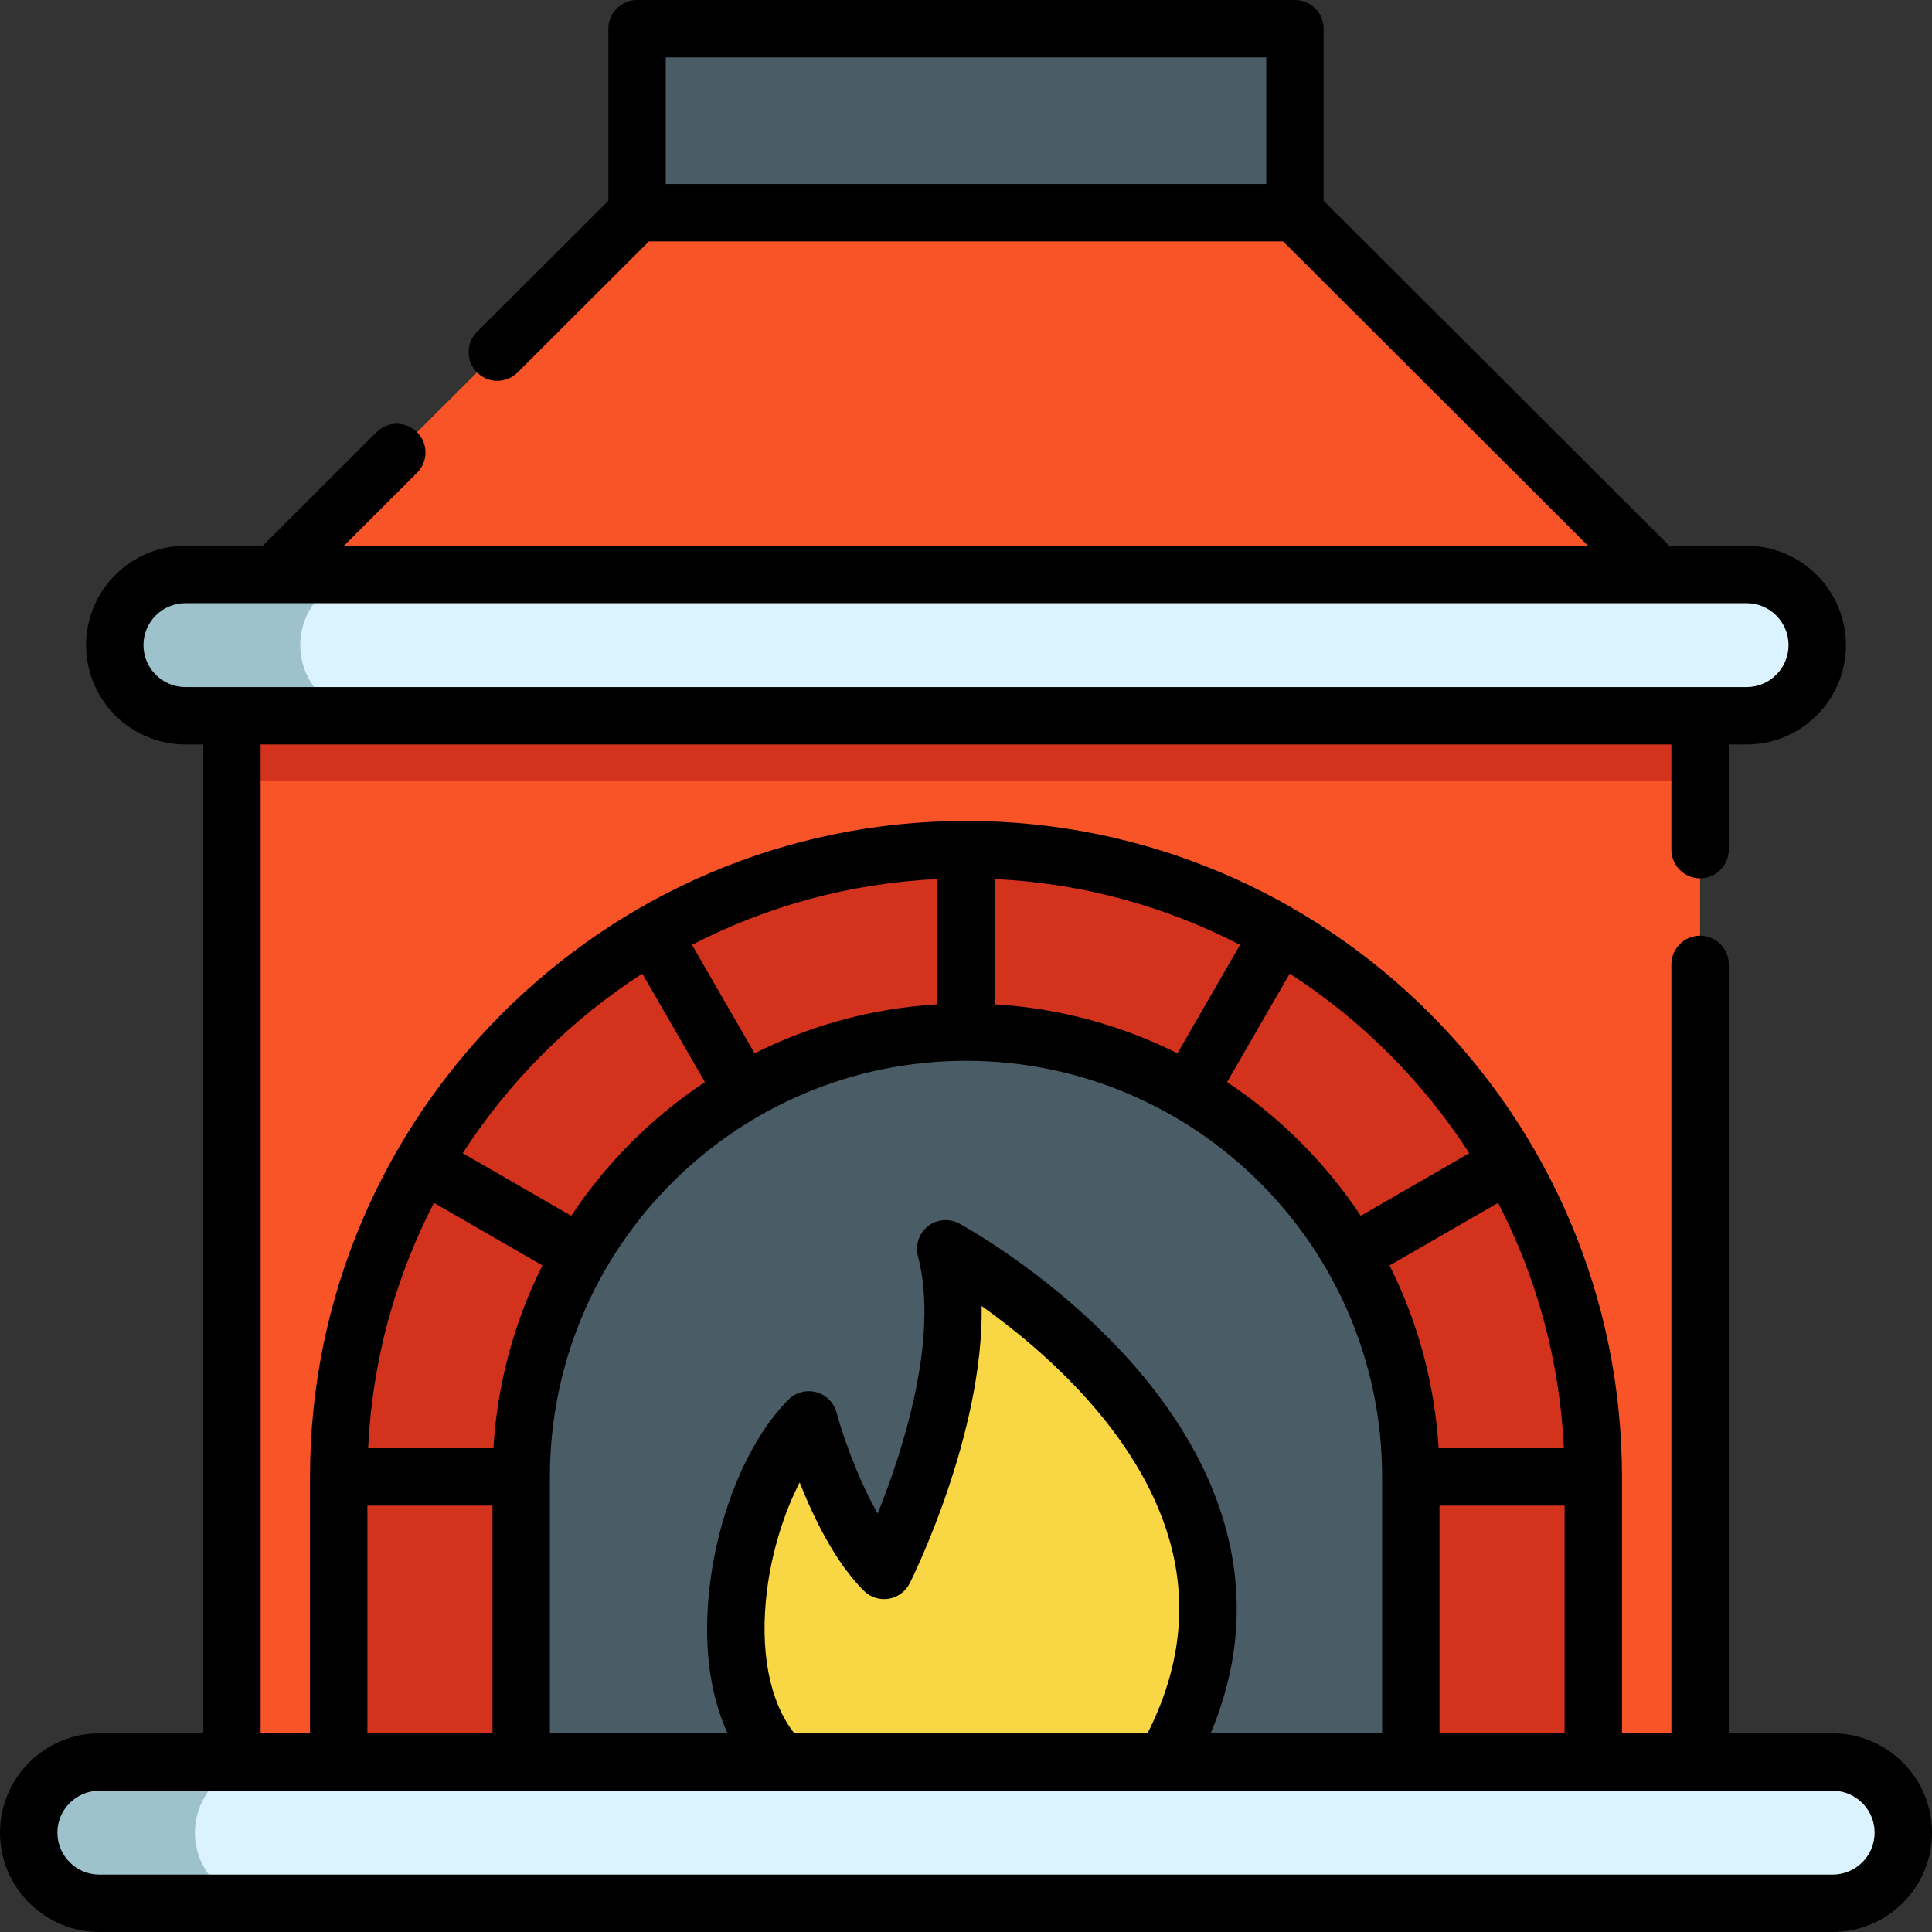 <svg height="512pt" viewBox="0 0 512 512" width="512pt" xmlns="http://www.w3.org/2000/svg"><rect x="0" y="0" width="512" height="512" fill="#333333" stroke="none"/><path d="m61.461 170.965h389.078v314.711h-389.078zm0 0" fill="#f95428"/><path d="m61.461 170.965h389.078v35.953h-389.078zm0 0" fill="#d3321c"/><path d="m504.398 485.68c0 10.34-8.383 18.715-18.727 18.715h-459.348c-5.172 0-9.855-2.098-13.242-5.484-3.387-3.387-5.477-8.059-5.477-13.23 0-10.344 8.375-18.715 18.719-18.715h459.348c5.172 0 9.855 2.098 13.242 5.484 3.387 3.387 5.484 8.059 5.484 13.23zm0 0" fill="#9ec2cc"/><path d="m504.398 485.68c0 10.34-8.383 18.715-18.727 18.715h-415.285c-5.172 0-9.855-2.098-13.242-5.484-3.387-3.387-5.484-8.059-5.484-13.23 0-10.344 8.383-18.715 18.727-18.715h415.285c5.172 0 9.855 2.098 13.242 5.484 3.387 3.387 5.484 8.059 5.484 13.23zm0 0" fill="#daf3fe"/><path d="m481.586 170.965c0 10.344-8.383 18.719-18.715 18.719h-413.738c-5.168 0-9.852-2.09-13.238-5.477s-5.484-8.07-5.484-13.242c0-10.34 8.383-18.715 18.723-18.715h413.738c5.172 0 9.844 2.09 13.23 5.477 3.387 3.387 5.484 8.07 5.484 13.238zm0 0" fill="#9ec2cc"/><path d="m481.586 170.965c0 10.344-8.383 18.719-18.715 18.719h-364.574c-5.172 0-9.844-2.09-13.23-5.477-3.387-3.387-5.484-8.07-5.484-13.242 0-10.34 8.375-18.715 18.715-18.715h364.574c5.172 0 9.844 2.09 13.23 5.477 3.387 3.387 5.484 8.07 5.484 13.238zm0 0" fill="#daf3fe"/><path d="m89.758 466.965v-75.566c0-91.656 74.574-166.23 166.246-166.23 91.66 0 166.234 74.574 166.234 166.23v75.566" fill="#d3321c"/><path d="m256 273.523c-65.102 0-117.875 52.773-117.875 117.875v75.562h235.754v-75.562c0-65.102-52.777-117.875-117.879-117.875zm0 0" fill="#4a5c66"/><path d="m207.086 466.961c-21.762-21.762-10.883-72.543 7.254-90.676 0 0 7.254 27.203 19.949 39.895 0 0 25.387-50.777 16.32-85.234 0 0 103.371 56.219 58.031 136.016" fill="#f9d643"/><path d="m343.176 56.367h-174.352l-96.07 95.883h366.492zm0 0" fill="#f95428"/><path d="m168.824 7.605h174.352v48.762h-174.352zm0 0" fill="#4a5c66"/><path d="m485.68 459.355h-27.535v-203.777c0-4.199-3.406-7.602-7.605-7.602-4.199 0-7.605 3.402-7.605 7.602v203.777h-13.094v-67.957c0-95.855-77.98-173.84-173.836-173.84-95.859 0-173.848 77.984-173.848 173.84v67.957h-13.09v-262.066h373.867v27.875c0 4.199 3.406 7.602 7.605 7.602 4.199 0 7.605-3.402 7.605-7.602v-27.875h4.727c14.512 0 26.32-11.809 26.32-26.32 0-14.516-11.809-26.324-26.32-26.324h-20.48l-91.613-91.43v-45.609c0-4.199-3.402-7.605-7.602-7.605h-174.352c-4.199 0-7.602 3.406-7.602 7.605v45.605l-34.797 34.73c-2.973 2.965-2.98 7.781-.012 10.754 2.965 2.973 7.781 2.977 10.754.012l34.801-34.738h168.062l80.832 80.676h-329.727l19.391-19.352c2.973-2.969 2.98-7.781.012-10.754-2.965-2.973-7.781-2.977-10.75-.012l-30.18 30.121h-20.48c-14.512 0-26.32 11.805-26.32 26.32s11.809 26.32 26.32 26.32h4.73v262.066h-27.535c-14.516 0-26.324 11.809-26.324 26.324 0 14.512 11.809 26.32 26.324 26.32h459.355c14.512 0 26.32-11.809 26.32-26.32 0-14.516-11.809-26.324-26.32-26.324zm-309.25-410.594v-33.555h159.141v33.555zm-138.414 122.203c0-6.125 4.984-11.113 11.113-11.113h413.742c6.129 0 11.113 4.988 11.113 11.113 0 6.129-4.984 11.117-11.113 11.117h-413.742c-6.129 0-11.113-4.988-11.113-11.117zm343.465 288.391v-60.352h33.152v60.352zm-117.871-193.199v-33.199c23.336 1.105 45.367 7.277 65.016 17.441l-16.594 28.746c-14.734-7.383-31.109-11.949-48.422-12.988zm-15.211 0c-17.312 1.039-33.691 5.602-48.422 12.984l-16.594-28.746c19.648-10.16 41.68-16.332 65.016-17.441zm7.602 14.969c60.805 0 110.273 49.469 110.273 110.273v67.957h-45.434c7.711-18.363 8.98-36.934 3.723-55.355-13.855-48.551-68.02-78.484-70.32-79.734-2.664-1.449-5.938-1.176-8.324.699-2.387 1.871-3.434 4.984-2.66 7.918 5.742 21.824-4.113 51.906-10.66 68.227-5.57-9.727-9.551-21.707-10.91-26.781-.703-2.629-2.75-4.68-5.375-5.387-2.621-.703-5.426.043-7.352 1.969-10.293 10.293-18.246 28.836-20.754 48.387-1.984 15.496-.355 29.219 4.605 40.059h-47.086v-67.957c0-60.805 49.469-110.273 110.273-110.273zm125.246 102.672c-1.043-17.32-5.609-33.699-12.996-48.434l28.754-16.594c10.164 19.652 16.336 41.688 17.445 65.027zm-177.953 37.43c1.305-10.156 4.473-20.324 8.629-28.371 3.691 9.359 9.402 21.117 16.992 28.703 1.727 1.727 4.18 2.52 6.594 2.129 2.41-.391 4.488-1.922 5.582-4.105.93-1.855 19.559-39.582 19.059-73.473 15.918 11.324 41.594 33.336 49.793 62.062 4.82 16.891 2.844 34.09-5.848 51.184h-93.582c-6.645-8.398-9.277-22.059-7.219-38.129zm-72.535-37.43h-33.207c1.105-23.344 7.281-45.379 17.449-65.035l28.75 16.598c-7.387 14.734-11.953 31.117-12.992 48.438zm258.617-78.188-28.75 16.598c-9.32-14.047-21.391-26.117-35.438-35.438l16.598-28.75c19.043 12.293 35.301 28.547 47.59 47.59zm-219.152-47.59 16.594 28.75c-14.047 9.316-26.117 21.387-35.438 35.434l-28.754-16.598c12.293-19.043 28.551-35.297 47.598-47.586zm-72.859 140.984h33.156v60.352h-33.156zm388.316 97.789h-459.355c-6.129 0-11.117-4.988-11.117-11.113 0-6.129 4.988-11.117 11.117-11.117h459.355c6.125 0 11.113 4.988 11.113 11.117 0 6.125-4.988 11.113-11.113 11.113zm0 0"/></svg>